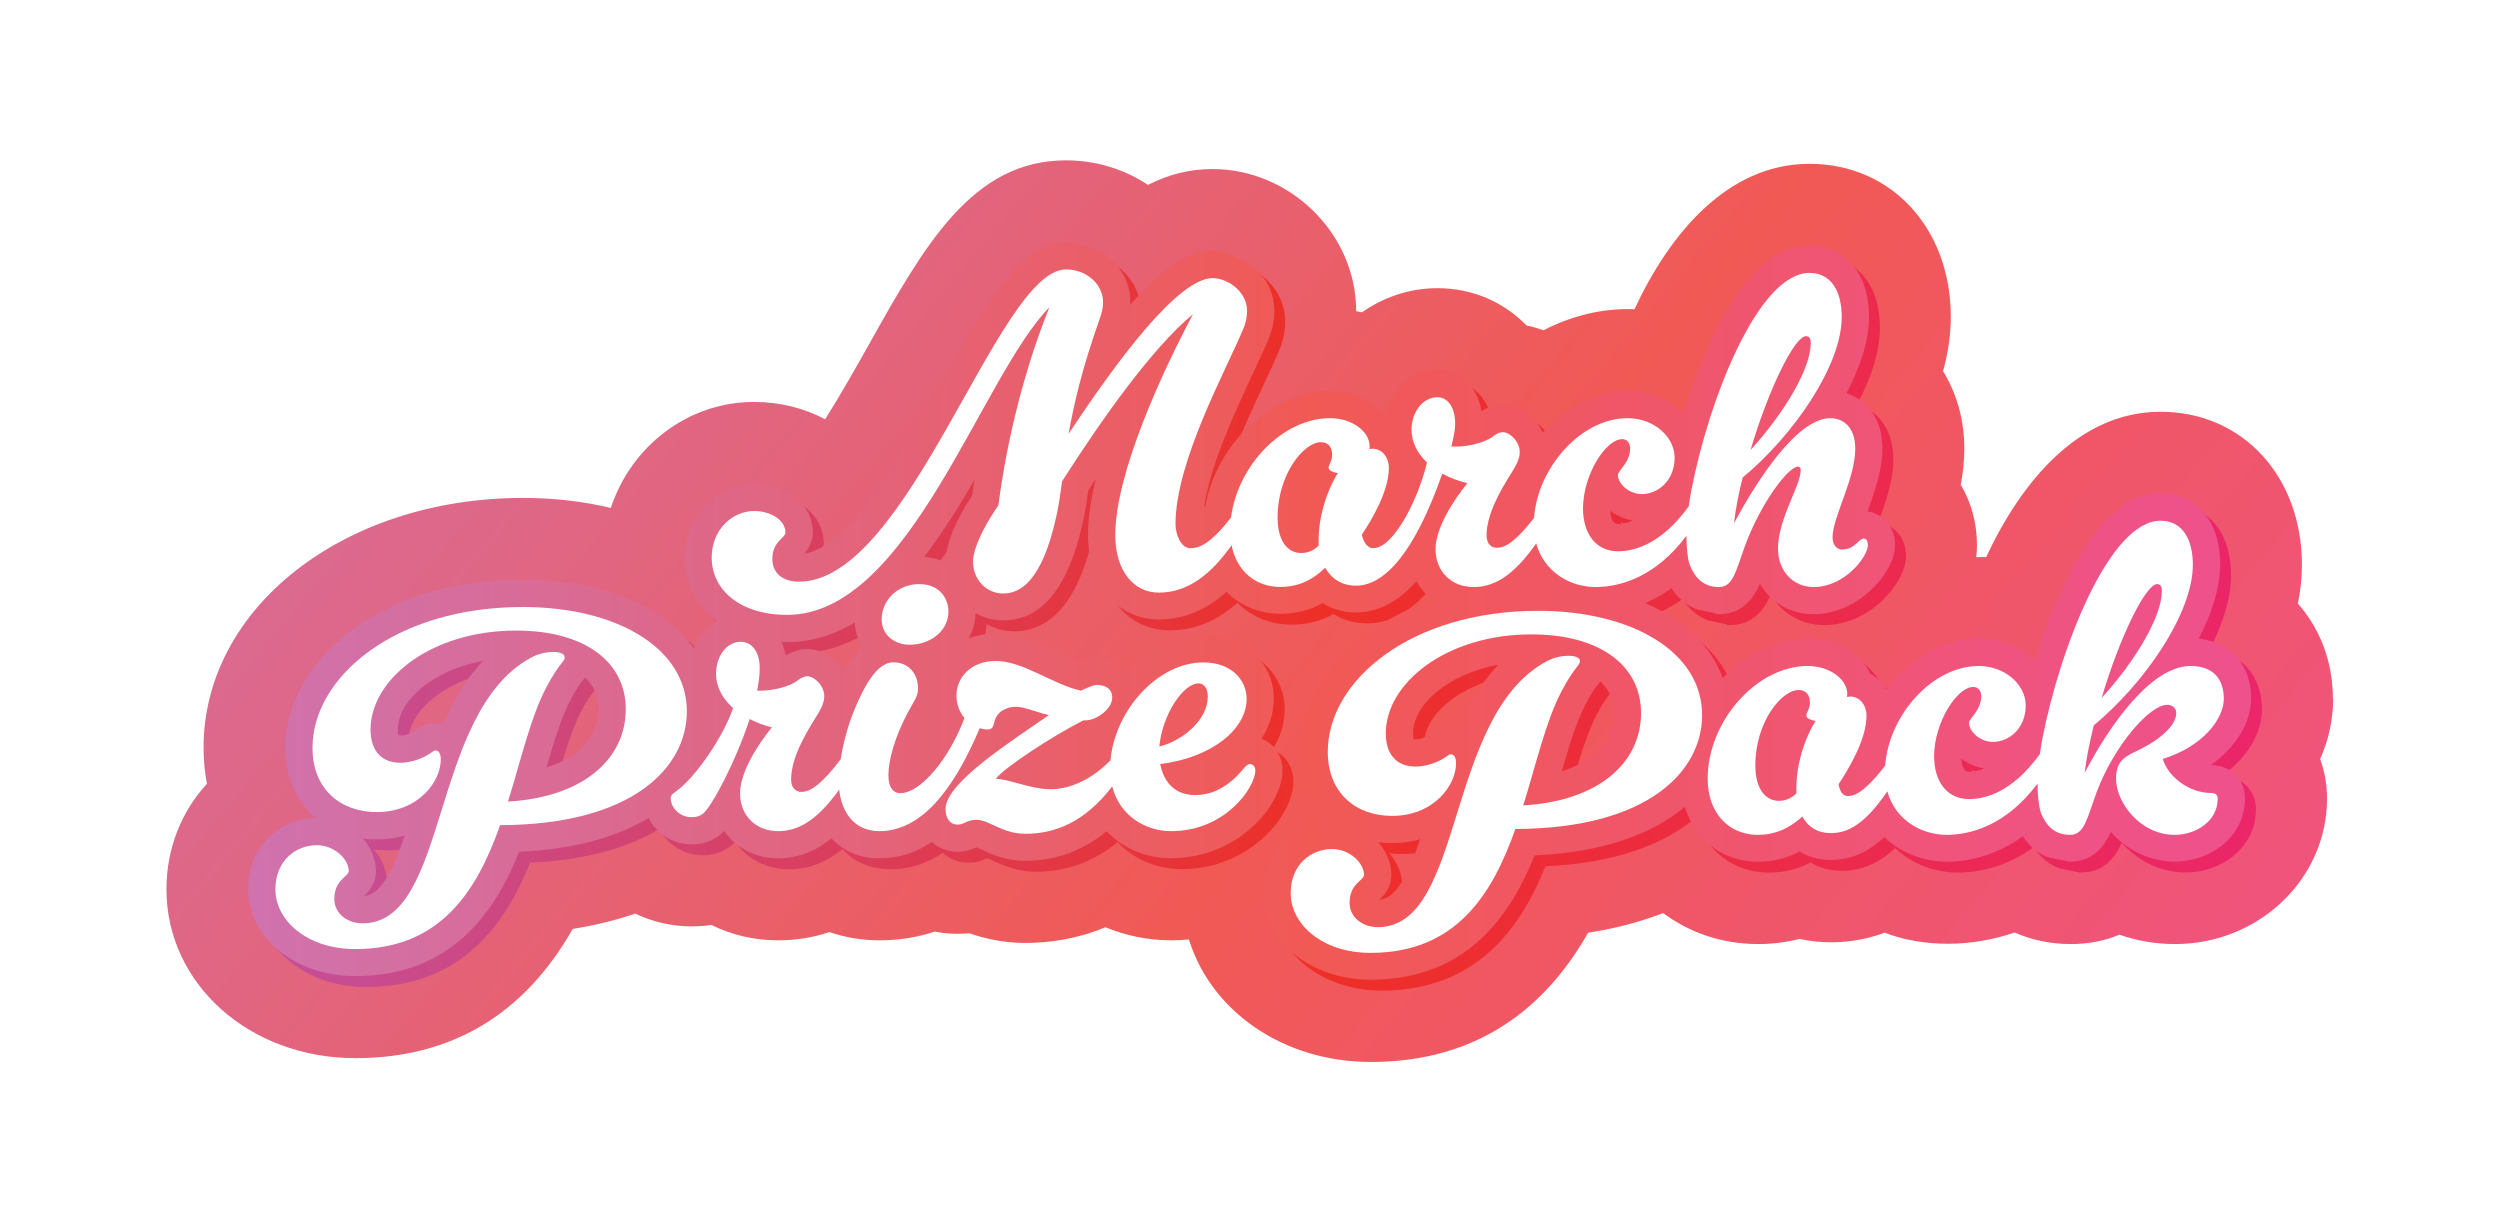 <?xml version="1.0" encoding="UTF-8"?>
<svg id="Layer_1" xmlns="http://www.w3.org/2000/svg" xmlns:xlink="http://www.w3.org/1999/xlink" version="1.1" viewBox="0 0 229.2 112.08">
  <!-- Generator: Adobe Illustrator 29.2.1, SVG Export Plug-In . SVG Version: 2.1.0 Build 116)  -->
  <defs>
    <style>
      .st0 {
        fill: url(#linear-gradient2);
      }

      .st1 {
        fill: url(#linear-gradient1);
      }

      .st2 {
        fill: #fff;
      }

      .st3 {
        fill: url(#linear-gradient);
        filter: url(#outer-glow-1);
      }
    </style>
    <linearGradient id="linear-gradient" x1="21.82" y1="-9.89" x2="204.79" y2="143.14" gradientUnits="userSpaceOnUse">
      <stop offset="0" stop-color="#d072ae"/>
      <stop offset=".53" stop-color="#f15955"/>
      <stop offset="1" stop-color="#ef518d"/>
    </linearGradient>
    <filter id="outer-glow-1" x=".24" y="-.48" width="228.72" height="113.04" filterUnits="userSpaceOnUse">
      <feOffset dx="0" dy="0"/>
      <feGaussianBlur result="blur" stdDeviation="5"/>
      <feFlood flood-color="#fff" flood-opacity=".75"/>
      <feComposite in2="blur" operator="in"/>
      <feComposite in="SourceGraphic"/>
    </filter>
    <linearGradient id="linear-gradient1" x1="23.75" y1="57.03" x2="207.38" y2="57.03" gradientUnits="userSpaceOnUse">
      <stop offset="0" stop-color="#c44f9b"/>
      <stop offset=".53" stop-color="#ed2f27"/>
      <stop offset="1" stop-color="#eb266a"/>
    </linearGradient>
    <linearGradient id="linear-gradient2" x1="22.75" y1="56.03" x2="206.38" y2="56.03" xlink:href="#linear-gradient"/>
  </defs>
  <path class="st3" d="M213.88,64.07c0-3.42-1.19-6.45-3.21-8.73.24-1.19.37-2.38.37-3.55,0-8.13-5.45-14.04-12.96-14.04s-12.77,6.43-15.99,13.33c-.3-.01-.61-.01-.91,0,.04-.36.07-.73.07-1.1,0-2.05-.54-3.94-1.49-5.54.2-1.04.33-2.14.33-3.3,0-2.67-.71-5.1-1.95-7.11.46-1.66.71-3.33.71-4.97,0-8.14-5.45-14.04-12.96-14.04s-12.83,6.42-16.04,13.33c-2.87-.12-5.76.59-8.34,1.93-.51-.18-1.03-.33-1.56-.44-2.07-2.14-4.93-3.42-8.17-3.42-2.55,0-4.93.82-6.9,2.21-.18-.04-.36-.07-.55-.1v-.03c0-7.05-6.03-13-13.16-13-2.03,0-3.96.45-5.92,1.45-2.15-1.42-4.73-2.25-7.52-2.25-8.6,0-12.98,7.81-18.05,16.85-1.05,1.87-2.54,4.52-4.03,6.89-1.9-1.01-4.12-1.59-6.51-1.59-6.1,0-11.29,4.08-13.14,9.72-2.5-.6-5.2-.92-8.06-.92-16.42,0-29.28,10.07-29.28,22.92,0,1.13.11,2.23.31,3.29-2.31,2.5-3.71,5.89-3.71,9.67,0,8.68,7.61,15.48,17.32,15.48,8.78,0,15.46-3.98,19.93-11.85,2.08-.32,3.98-.81,5.73-1.4,1.56.74,3.3,1.17,5.14,1.17.63,0,1.25-.04,1.85-.13,1.82.91,3.9,1.41,6.11,1.41,1.63,0,3.2-.25,4.7-.76,1.42.49,2.96.76,4.58.76,1.78,0,3.47-.27,5.07-.8,1.03.2,2.18.25,3.18.15,1.31.46,3.05.89,5.15.89s4.65-.33,7.32-1.44c1.87.77,3.91,1.2,6.04,1.2.55,0,1.09-.03,1.62-.08,2.02,6.55,8.61,11.23,16.67,11.23,8.78,0,15.46-3.98,19.93-11.85,2.55-.39,4.83-1.01,6.88-1.8,2.4,1.79,5.38,2.84,8.7,2.84,1.3,0,2.58-.16,3.81-.47.92.2,1.88.31,2.87.31,1.83,0,3.47-.34,4.92-.88,3.64,1.38,8.03,1.33,11.91-.02,1.58.69,3.31,1.06,5.13,1.06,1.64,0,3.14-.29,4.49-.86,1.57.55,3.28.86,5.11.86,7.67,0,13.92-5.98,13.92-13.32,0-1.29-.22-2.51-.63-3.64.77-1.74,1.19-3.6,1.19-5.52Z"/>
  <path class="st1" d="M158.35,57.31c.09,0,.17,0,.25,0,2.07,0,3.1-1.34,3.75-2.78,1,1.7,2.79,2.78,4.93,2.78,4.12,0,7.46-3.84,7.46-6.34,0-1.84-1.25-2.9-2.53-3.08,0-.03.02-.05.03-.08.63-1.75,1.34-3.73,1.34-5.69,0-2.86-1.53-4.5-3.3-5.07,1.27-2.39,2.07-4.82,2.07-7.01,0-4.52-2.74-6.54-5.46-6.54-5.74,0-9.55,8.89-11.57,15.38-1.25-1.26-3.08-2.06-5.11-2.06-2.89,0-5.71,1.51-7.78,3.84-.67-1.47-2.12-2.56-3.66-2.56-.66,0-1.31.2-1.95.59-.43-2.59-2.3-3.79-4.05-3.79-2.29,0-4.21,1.79-4.73,4.18-1.1-1.36-2.98-2.26-5.11-2.26-5.25,0-10.34,4.76-11.43,10.56-.04.05-.08.09-.11.14.54-3.86,2.89-8.87,4.5-12.33.56-1.19,1.03-2.21,1.37-3.02.38-.88.57-1.75.57-2.68,0-1.8-.92-3.29-2.19-4.27l-2.27-1.09c-.4-.09-.8-.14-1.2-.14-1.71,0-3.85.77-7.54,4.94,0-.08,0-.16,0-.25,0-1.92-1.06-3.62-2.67-4.6l-2.43-.85c-.26-.03-.53-.05-.8-.05-4.21,0-7.27,5.46-11.51,13.02-3.56,6.34-8.38,14.93-12.48,15.57.35-.41.78-1.07.78-1.98,0-2.5-2.36-4.46-5.38-4.46s-6.38,2.59-6.38,6.78c0,2.12.96,4.33,2.97,5.84-.93.54-1.67,1.41-2.11,2.49-2.78-3.88-8.46-6.31-15.68-6.31-13.63,0-21.78,7.84-21.78,15.42,0,2.69,1.02,4.93,2.75,6.42-3.01.07-6.15,2.36-6.15,6.54,0,4.47,4.31,7.98,9.82,7.98,8.96,0,12.89-6.09,15.02-11.4,5.2-.23,9.07-1.41,11.86-3.1.72,1.41,2.22,2.42,3.92,2.42,1.03,0,1.82-.25,2.64-.87.12-.1.25-.22.38-.36,1.06,1.54,2.84,2.51,4.93,2.51,1.77,0,3.37-.59,4.9-1.83,1.09,1.17,2.6,1.83,4.38,1.83s3.32-.5,4.82-1.5c.62.57,1.45.9,2.38.9.79,0,1.36-.25,1.7-.41,0,0,0,0,0,0,.15.06.38.16.55.24.86.4,2.16,1,3.94,1,2.77,0,5.27-.91,7.46-2.71,1.47,1.55,3.56,2.47,5.9,2.47,6.14,0,10.22-4.85,10.22-8.06,0-1.34-.79-2.46-1.93-2.9.73-1.11,1.13-2.35,1.13-3.66,0-3.34-2.78-5.86-6.46-5.86-2.53,0-5.02,1.19-7,3.08-.69-.63-1.65-1-2.76-1-.53,0-1.05.13-1.65.37-.66-.23-1.37-.57-2.11-.92-1.64-.77-3.5-1.65-5.51-1.65-.9,0-1.73.17-2.48.46.38-.7.61-1.49.63-2.33.75.42,1.6.67,2.53.67,3.51,0,5.96-2.98,7.27-8.86.23-.99.39-2.03.53-3.04.23-.37.47-.72.7-1.08-.45,1.82-.72,3.57-.72,5.11,0,4.58,2.67,7.78,6.5,7.78,2.25,0,4.3-.83,6.2-2.53,1.26,1.27,2.99,2.01,4.93,2.01,1.41,0,2.7-.32,3.88-.98.88.56,1.92.86,3.04.86,2.03,0,3.87-.95,5.56-2.88.37.68.87,1.26,1.47,1.73-7.7,2.65-12.08,8.33-12.08,13.88,0,2.69,1.02,4.93,2.75,6.42-3.01.07-6.15,2.36-6.15,6.54,0,4.47,4.31,7.98,9.82,7.98,8.95,0,12.89-6.1,15.02-11.4,6.51-.29,10.95-2.06,13.77-4.46.93,3.03,3.47,5.04,6.71,5.04,1.37,0,2.63-.31,3.81-.93.83.5,1.81.77,2.87.77,1.78,0,3.36-.66,4.9-2.09,1.61,1.54,3.78,2.25,5.74,2.25,1.6,0,4.25-.37,6.96-2.33.66,1.01,1.48,1.59,2.27,1.92l1.95.4s.09,0,.13,0c2.04,0,3.07-1.3,3.72-2.72,1.42,1.6,3.49,2.72,5.88,2.72,3.16,0,6.42-2.18,6.42-5.82,0-1.72-1.33-3.02-3.1-3.02-.02,0-.04,0-.05,0,2.29-1.62,3.71-3.86,3.71-6.14,0-3.04-1.9-5.16-4.8-5.46,1.21-2.33,1.96-4.69,1.96-6.82,0-4.52-2.74-6.54-5.46-6.54-5.68,0-9.51,8.91-11.55,15.4-1.25-1.28-3.09-2.08-5.13-2.08-3.22,0-6.35,1.87-8.45,4.66-.37-.6-.89-1.08-1.49-1.41-.88-1.9-3.12-3.25-5.74-3.25-2.86,0-5.64,1.43-7.78,3.64-.44-1.2-1.1-2.3-1.98-3.29l-.71-.73c-1.19-1.13-2.68-2.09-4.41-2.84.78-.34,1.59-.77,2.4-1.36.66,1.01,1.48,1.59,2.27,1.92l1.83.4ZM180.83,70.57c.6.44,1.31.75,2.07.88-.47.21-.93.31-1.38.31-.51,0-.67-.61-.69-1.2ZM149.33,49.04c-.51,0-.67-.61-.69-1.2.6.44,1.31.75,2.07.89-.47.21-.93.31-1.38.31ZM127.46,83.49c.38-.36,1.1-1.11,1.1-2.29,0-1.1-.46-2.14-1.2-2.98,1.27.16,2.67.06,3.84-.28-1.15,3.35-2.22,5.44-3.74,5.55ZM134.01,67.66c-.99,0-1.63.49-1.89.69-.13.09-.74.43-1.35.43-.07,0-.12,0-.15-.01-.03-.09-.07-.26-.07-.53,0-2.59,3.09-5.42,7.81-6.3-1.55,1.64-2.71,3.66-3.66,5.81-.23-.06-.46-.08-.69-.08ZM146.38,65.53c.57-1.09.92-1.53,1.15-1.82.05-.07.12-.15.18-.24.75.68,1.24,1.61,1.24,2.89,0,2.5-1.76,4.4-4.77,5.35.69-2.37,1.36-4.58,2.2-6.18ZM53.3,65.18c.57-1.09.92-1.53,1.15-1.82.05-.07.12-.15.18-.24.75.68,1.24,1.61,1.24,2.89,0,2.5-1.76,4.4-4.77,5.35.69-2.37,1.36-4.58,2.2-6.18ZM34.37,83.15c.38-.36,1.1-1.11,1.1-2.29,0-1.1-.46-2.14-1.2-2.98,1.27.16,2.67.06,3.84-.28-1.15,3.35-2.22,5.44-3.73,5.55ZM40.93,67.31c-.98,0-1.62.49-1.89.69-.13.09-.74.43-1.35.43-.07,0-.12,0-.15-.01-.03-.09-.07-.26-.07-.53,0-2.59,3.09-5.42,7.81-6.3-1.55,1.64-2.71,3.65-3.66,5.81-.23-.06-.46-.08-.69-.08ZM85.71,52.07c1.66-2.16,3.19-4.59,4.63-7.08-.08.53-.16,1.01-.21,1.43-1.03,1.56-2.42,4.04-2.42,6.07,0,.04,0,.07,0,.1-.58-.29-1.25-.48-2.01-.53ZM73.17,59.87c2.25,0,4.3-.67,6.19-1.79.05.82.3,1.57.71,2.22-.71.58-1.29,1.34-1.76,2.13-.76-1.14-2-1.92-3.31-1.92-.66,0-1.31.2-1.96.59-.08-.46-.23-.87-.4-1.25.17,0,.34.02.52.02Z"/>
  <path class="st0" d="M157.35,56.31c.09,0,.17,0,.25,0,2.07,0,3.1-1.34,3.75-2.78,1,1.7,2.79,2.78,4.93,2.78,4.12,0,7.46-3.84,7.46-6.34,0-1.84-1.25-2.9-2.53-3.08,0-.03.02-.05.03-.08.63-1.75,1.34-3.73,1.34-5.69,0-2.86-1.53-4.5-3.3-5.07,1.27-2.39,2.07-4.82,2.07-7.01,0-4.52-2.74-6.54-5.46-6.54-5.74,0-9.55,8.89-11.57,15.38-1.25-1.26-3.08-2.06-5.11-2.06-2.89,0-5.71,1.51-7.78,3.84-.67-1.47-2.12-2.56-3.66-2.56-.66,0-1.31.2-1.95.59-.43-2.59-2.3-3.79-4.05-3.79-2.29,0-4.21,1.79-4.73,4.18-1.1-1.36-2.98-2.26-5.11-2.26-5.25,0-10.34,4.76-11.43,10.56-.04.05-.08.09-.11.14.54-3.86,2.89-8.87,4.5-12.33.56-1.19,1.03-2.21,1.37-3.02.38-.88.57-1.75.57-2.68,0-1.8-.92-3.29-2.19-4.27l-2.27-1.09c-.4-.09-.8-.14-1.2-.14-1.71,0-3.85.77-7.54,4.94,0-.08,0-.16,0-.25,0-1.92-1.06-3.62-2.67-4.6l-2.43-.85c-.26-.03-.53-.05-.8-.05-4.21,0-7.27,5.46-11.51,13.02-3.56,6.34-8.38,14.93-12.48,15.57.35-.41.78-1.07.78-1.98,0-2.5-2.36-4.46-5.38-4.46s-6.38,2.59-6.38,6.78c0,2.12.96,4.33,2.97,5.84-.93.54-1.67,1.41-2.11,2.49-2.78-3.88-8.46-6.31-15.68-6.31-13.63,0-21.78,7.84-21.78,15.42,0,2.69,1.02,4.93,2.75,6.42-3.01.07-6.15,2.36-6.15,6.54,0,4.47,4.31,7.98,9.82,7.98,8.96,0,12.89-6.09,15.02-11.4,5.2-.23,9.07-1.41,11.86-3.1.72,1.41,2.22,2.42,3.92,2.42,1.03,0,1.82-.25,2.64-.87.12-.1.25-.22.38-.36,1.06,1.54,2.84,2.51,4.93,2.51,1.77,0,3.37-.59,4.9-1.83,1.09,1.17,2.6,1.83,4.38,1.83s3.32-.5,4.82-1.5c.62.57,1.45.9,2.38.9.79,0,1.36-.25,1.7-.41,0,0,0,0,0,0,.15.06.38.16.55.24.86.4,2.16,1,3.94,1,2.77,0,5.27-.91,7.46-2.71,1.47,1.55,3.56,2.47,5.9,2.47,6.14,0,10.22-4.85,10.22-8.06,0-1.34-.79-2.46-1.93-2.9.73-1.11,1.13-2.35,1.13-3.66,0-3.34-2.78-5.86-6.46-5.86-2.53,0-5.02,1.19-7,3.08-.69-.63-1.65-1-2.76-1-.53,0-1.05.13-1.65.37-.66-.23-1.37-.57-2.11-.92-1.64-.77-3.5-1.65-5.51-1.65-.9,0-1.73.17-2.48.46.38-.7.61-1.49.63-2.33.75.42,1.6.67,2.53.67,3.51,0,5.96-2.98,7.27-8.86.23-.99.39-2.03.53-3.04.23-.37.47-.72.7-1.08-.45,1.82-.72,3.57-.72,5.11,0,4.58,2.67,7.78,6.5,7.78,2.25,0,4.3-.83,6.2-2.53,1.26,1.27,2.99,2.01,4.93,2.01,1.41,0,2.7-.32,3.88-.98.88.56,1.92.86,3.04.86,2.03,0,3.87-.95,5.56-2.88.37.68.87,1.26,1.47,1.73-7.7,2.65-12.08,8.33-12.08,13.88,0,2.69,1.02,4.93,2.75,6.42-3.01.07-6.15,2.36-6.15,6.54,0,4.47,4.31,7.98,9.82,7.98,8.95,0,12.89-6.1,15.02-11.4,6.51-.29,10.95-2.06,13.77-4.46.93,3.03,3.47,5.04,6.71,5.04,1.37,0,2.63-.31,3.81-.93.83.5,1.81.77,2.87.77,1.78,0,3.36-.66,4.9-2.09,1.61,1.54,3.78,2.25,5.74,2.25,1.6,0,4.25-.37,6.96-2.33.66,1.01,1.48,1.59,2.27,1.92l1.95.4s.09,0,.13,0c2.04,0,3.07-1.3,3.72-2.72,1.42,1.6,3.49,2.72,5.88,2.72,3.16,0,6.42-2.18,6.42-5.82,0-1.72-1.33-3.02-3.1-3.02-.02,0-.04,0-.05,0,2.29-1.62,3.71-3.86,3.71-6.14,0-3.04-1.9-5.16-4.8-5.46,1.21-2.33,1.96-4.69,1.96-6.82,0-4.52-2.74-6.54-5.46-6.54-5.68,0-9.51,8.91-11.55,15.4-1.25-1.28-3.09-2.08-5.13-2.08-3.22,0-6.35,1.87-8.45,4.66-.37-.6-.89-1.08-1.49-1.41-.88-1.9-3.12-3.25-5.74-3.25-2.86,0-5.64,1.43-7.78,3.64-.44-1.2-1.1-2.3-1.98-3.29l-.71-.73c-1.19-1.13-2.68-2.09-4.41-2.84.78-.34,1.59-.77,2.4-1.36.66,1.01,1.48,1.59,2.27,1.92l1.83.4ZM179.83,69.57c.6.44,1.31.75,2.07.88-.47.21-.93.31-1.38.31-.51,0-.67-.61-.69-1.2ZM148.33,48.04c-.51,0-.67-.61-.69-1.2.6.44,1.31.75,2.07.89-.47.21-.93.31-1.38.31ZM126.46,82.49c.38-.36,1.1-1.11,1.1-2.29,0-1.1-.46-2.14-1.2-2.98,1.27.16,2.67.06,3.84-.28-1.15,3.35-2.22,5.44-3.74,5.55ZM133.01,66.66c-.99,0-1.63.49-1.89.69-.13.09-.74.43-1.35.43-.07,0-.12,0-.15-.01-.03-.09-.07-.26-.07-.53,0-2.59,3.09-5.42,7.81-6.3-1.55,1.64-2.71,3.66-3.66,5.81-.23-.06-.46-.08-.69-.08ZM145.38,64.53c.57-1.09.92-1.53,1.15-1.82.05-.07.12-.15.18-.24.75.68,1.24,1.61,1.24,2.89,0,2.5-1.76,4.4-4.77,5.35.69-2.37,1.36-4.58,2.2-6.18ZM52.3,64.18c.57-1.09.92-1.53,1.15-1.82.05-.07.12-.15.18-.24.75.68,1.24,1.61,1.24,2.89,0,2.5-1.76,4.4-4.77,5.35.69-2.37,1.36-4.58,2.2-6.18ZM33.37,82.15c.38-.36,1.1-1.11,1.1-2.29,0-1.1-.46-2.14-1.2-2.98,1.27.16,2.67.06,3.84-.28-1.15,3.35-2.22,5.44-3.73,5.55ZM39.93,66.31c-.98,0-1.62.49-1.89.69-.13.09-.74.43-1.35.43-.07,0-.12,0-.15-.01-.03-.09-.07-.26-.07-.53,0-2.59,3.09-5.42,7.81-6.3-1.55,1.64-2.71,3.65-3.66,5.81-.23-.06-.46-.08-.69-.08ZM84.71,51.07c1.66-2.16,3.19-4.59,4.63-7.08-.08.53-.16,1.01-.21,1.43-1.03,1.56-2.42,4.04-2.42,6.07,0,.04,0,.07,0,.1-.58-.29-1.25-.48-2.01-.53ZM72.17,58.87c2.25,0,4.3-.67,6.19-1.79.05.82.3,1.57.71,2.22-.71.58-1.29,1.34-1.76,2.13-.76-1.14-2-1.92-3.31-1.92-.66,0-1.31.2-1.96.59-.08-.46-.23-.87-.4-1.25.17,0,.34.02.52.02Z"/>
  <g>
    <path class="st2" d="M47.93,55.65c-11.68,0-19.28,6.4-19.28,12.92,0,3.84,2.64,5.88,5.88,5.88,3.88,0,5.88-2.84,5.88-4.8,0-.6-.2-.84-.48-.84-.16,0-.24.08-.4.2-.32.24-1.48.92-2.84.92-1.72,0-2.72-1.12-2.72-3.04,0-4.6,5.52-9.08,13.36-9.08,6.24,0,10.04,2.84,10.04,7.2,0,4.6-3.92,8.08-10.8,8.48,1.2-3.84,2.08-7.76,3.52-10.48,1.2-2.28,1.68-2.32,1.68-2.76,0-.32-.48-.48-1.04-.48-.52,0-1.32.12-2.04.52-9.32,5.04-7.48,24.36-15.44,24.36-1.4,0-2.6-.88-2.6-2.24,0-1.76,1.32-2.04,1.32-2.56,0-1.08-1.32-2.36-2.92-2.36-1.92,0-3.8,1.4-3.8,4.04,0,2.88,2.92,5.48,7.32,5.48,7.84,0,11.16-5.36,13.28-11.36,12.2-.04,17.12-5.32,17.12-10.44,0-5.8-6.44-9.56-15.04-9.56Z"/>
    <path class="st2" d="M114.57,70.05c-.32,0-.68.64-1.32,1.24-.8.76-2,1.6-3.68,1.6-1.88,0-2.88-1.2-3.2-2.84,4.8-.6,7.92-3.24,7.92-5.96,0-1.8-1.44-3.36-3.96-3.36-4.2,0-8.11,4.4-8.52,8.97-1.44,1.5-3.45,2.66-5.52,2.66-1.72,0-3.88-.96-5-.96.76-1,5.12-3.88,8.04-5.36h.24c.88,0,2.4-1,2.4-2.08,0-.8-.6-1.16-1.4-1.16-.32,0-.88.24-1.48.52-2.64-.6-5.28-2.72-7.8-2.72-2.28,0-3.6,1.52-3.6,3.16,0,.85.3,1.55.73,2.07-1.33,3.6-3.96,6.89-5.89,6.89-.56,0-1.08-.44-1.08-1.64,0-1.36.56-3.44,1.76-5.72.6-1.12.96-1.52.96-2.24,0-1.32-.84-2.4-2.28-2.4s-2.64,2.08-3.64,4.56c-.53,1.32-.95,2.88-1.17,4.32-2.18,2.89-3.12,3-3.63,3-.48,0-.92-.36-.92-1.12,0-2,1.32-4.2,2.24-5.68.48-.76.8-1.36.8-1.96,0-1-.92-1.84-1.56-1.84-.24,0-.56.12-.96.44-.64.48-2.12.88-3.28.88h-.36c.16-.76.24-1.44.24-2.08,0-1.48-.72-2.4-1.72-2.4-1.32,0-2.28,1.32-2.28,2.92,0,1.28.64,2.32,1.56,3.16-.84,2.48-3.4,6.4-5.4,7.76-.2.12-.32.32-.32.48,0,.96.92,1.76,1.88,1.76.48,0,.76-.08,1.08-.32.8-.64,3-4.76,4.28-8.68.64.32,1.32.6,2.04.76-1.28,1.56-2.92,4.12-2.92,6.04,0,2.08,1.48,3.48,3.48,3.48,1.71,0,3.46-.81,5.61-3.81.22,2.14,1.44,3.81,3.67,3.81,3.8,0,6.76-3.64,9.21-9.44.24.07.48.12.71.12.52,0,.52-.32.68-.84.2-.72.96-1.24,1.92-1.24.84,0,1.8.48,3.04.76-3.64,2.52-9.48,6.24-9.48,8.6,0,.88.4,1.44,1.12,1.44.56,0,.88-.44,1.68-.44,1.24,0,2.36,1.28,4.52,1.28,2.68,0,5.41-1.02,7.96-4.34.69,2.74,3.1,4.1,5.4,4.1,5,0,7.72-4.04,7.72-5.56,0-.36-.24-.6-.52-.6ZM109.89,62.65c.4,0,.84.36.84,1.2,0,2.08-2.16,4-4.44,4.6.24-2.84,2.16-5.8,3.6-5.8Z"/>
    <path class="st2" d="M86.95,56.07c0-1.16-.76-2.52-2.68-2.52s-3.44,1.44-3.44,3.24c0,1.36,1.12,2.32,2.56,2.32,1.88,0,3.56-1.24,3.56-3.04Z"/>
    <path class="st2" d="M141.01,56c-11.68,0-19.28,6.4-19.28,12.92,0,3.84,2.64,5.88,5.88,5.88,3.88,0,5.88-2.84,5.88-4.8,0-.6-.2-.84-.48-.84-.16,0-.24.08-.4.2-.32.24-1.48.92-2.84.92-1.72,0-2.72-1.12-2.72-3.04,0-4.6,5.52-9.08,13.36-9.08,6.24,0,10.04,2.84,10.04,7.2,0,4.6-3.92,8.08-10.8,8.48,1.2-3.84,2.08-7.76,3.52-10.48,1.2-2.28,1.68-2.32,1.68-2.76,0-.32-.48-.48-1.04-.48-.52,0-1.32.12-2.04.52-9.32,5.04-7.48,24.36-15.44,24.36-1.4,0-2.6-.88-2.6-2.24,0-1.76,1.32-2.04,1.32-2.56,0-1.08-1.32-2.36-2.92-2.36-1.92,0-3.8,1.4-3.8,4.04,0,2.88,2.92,5.48,7.32,5.48,7.84,0,11.16-5.36,13.28-11.36,12.2-.04,17.12-5.32,17.12-10.44,0-5.8-6.44-9.56-15.04-9.56Z"/>
    <path class="st2" d="M202.72,72.7c-2,0-3.92-1.44-4.44-3.12,3.64-1.12,5.6-3.64,5.6-5.52s-1.04-3-3.04-3c-3.6,0-7.4,5.36-9.72,9.8.16-1.4.48-2.88.84-4.36,4.68-3.88,9.08-10.28,9.08-14.72,0-2.4-1-4.04-2.96-4.04-4.68,0-9.2,11.6-10.84,20-.09.47-.16.93-.22,1.39-2.67,3.7-5.24,4.13-6.5,4.13-2.04,0-3.2-1.64-3.2-3.92,0-3.08,2.08-6.36,3.6-6.36.4,0,.72.32.72.84,0,1.32-1.12,2.04-1.12,2.44,0,.8,1,1.76,2.2,1.76,1.44,0,3-1.2,3-3.36,0-1.8-1.8-3.6-4.32-3.6-4.25,0-8.23,4.51-8.57,9.14-2.05,2.65-2.94,2.78-3.43,2.78-.4,0-.72-.36-.84-1.08.92-1.4,2.56-4.08,2.56-6.28,0-1-.64-1.76-1.48-1.76-.16,0-.32.04-.32.04,0,0,.04-.12.04-.28,0-1.28-1.52-2.56-3.64-2.56-4.68,0-9.16,5.08-9.16,10.32,0,3.28,2.04,5.16,4.6,5.16,1.32,0,2.68-.4,4.08-1.68.52.96,1.4,1.52,2.6,1.52,1.51,0,3.08-.73,5.19-3.83.74,2.67,3.17,3.99,5.45,3.99s5.54-.96,8.32-4.7c0,1.02.13,2.19.32,2.7.48,1.2,1.28,2,2.68,2,1.32,0,1.56-1.6,2.44-3.96,1.6-4.24,4.84-7.96,6.44-7.96.56,0,.84.36.84.76,0,1.04-1.32,2.32-3.24,3.28-1.28.64-2.28.92-2.28,2.72,0,2.2,2.2,5.16,5.4,5.16,1.84,0,3.92-1.2,3.92-3.32,0-.28-.16-.52-.6-.52ZM197.76,53.55c.4,0,.44.36.44.64,0,2.28-2.32,6.28-5.52,9.8,1.64-5.56,4.04-10.44,5.08-10.44ZM164.69,72.26v.48c-.4.4-.92.68-1.6.68-1.28,0-2.16-1.16-2.16-3.24,0-4.04,2.44-6.92,3.96-6.92.68,0,1.04.44,1.04,1.16,0,.64-.32.84-.32,1.2,0,.24.4.4.84.48-1.08,1.72-1.76,4.08-1.76,6.16Z"/>
    <path class="st2" d="M124.29,53.7c2.58,0,5.34-2.87,7.94-10.28.72.4,1.51.69,2.3.88-1.28,1.56-2.92,4.12-2.92,6.04,0,2.08,1.48,3.48,3.48,3.48,1.74,0,3.54-.84,5.75-4,.74,2.68,3.17,4,5.45,4s5.54-.96,8.32-4.7c0,1.02.12,2.2.32,2.7.48,1.2,1.28,2,2.68,2,1.32,0,1.56-1.6,2.44-3.96,1.4-3.72,3.88-7.08,4.8-7.08.16,0,.24.12.24.32,0,1.44-2.08,4.44-2.08,7.2,0,2.08,1.4,3.52,3.28,3.52,2.84,0,4.96-2.8,4.96-3.84,0-.36-.12-.6-.4-.6-.44,0-.8,1-1.96,1-.48,0-.88-.4-.88-1.12,0-1.84,2.08-5.36,2.08-8.12,0-2.04-1.16-2.8-2.28-2.8-3,0-6.64,5.52-8.84,9.64.16-1.36.44-2.8.8-4.2,4.68-3.88,9.08-10.28,9.08-14.72,0-2.4-1-4.04-2.96-4.04-4.68,0-9.24,11.6-10.84,20-.09.47-.16.93-.22,1.39-2.67,3.7-5.24,4.13-6.5,4.13-2.04,0-3.2-1.64-3.2-3.92,0-3.08,2.08-6.36,3.6-6.36.4,0,.72.32.72.84,0,1.32-1.12,2.04-1.12,2.44,0,.8,1,1.76,2.2,1.76,1.44,0,3-1.2,3-3.36,0-1.8-1.8-3.6-4.32-3.6-4.25,0-8.23,4.51-8.57,9.14-2.05,2.65-2.94,2.74-3.43,2.74s-.92-.36-.92-1.12c0-2,1.32-4.2,2.24-5.68.48-.76.8-1.36.8-1.96,0-1-.92-1.84-1.56-1.84-.24,0-.56.12-.96.44-.64.48-2.12.88-3.28.88h-.48c.24-.88.36-1.6.36-2.08,0-1.48-.64-2.44-1.64-2.44-1.32,0-2.36,1.36-2.36,2.96,0,1.19.56,2.21,1.42,3.02-.88,3.61-3.13,7.86-4.94,7.86-.44,0-.84-.4-1.04-1.24.96-1.44,2.48-4,2.48-6.12,0-1-.64-1.76-1.48-1.76-.12,0-.2,0-.32.04.04-.08.04-.2.04-.28,0-1.28-1.52-2.56-3.64-2.56-4.32,0-8.46,4.32-9.07,9.11-2.09,2.68-3.1,2.81-3.73,2.81-.84,0-1.36-1.24-1.36-2.2,0-5.76,4.64-14.12,6.2-17.88.28-.64.36-1.2.36-1.68,0-1.76-1.76-3-3.16-3-3.12,0-8.68,7.44-13.2,14.28.48-2.72,1.24-6,2.8-10.4.24-.64.36-1.2.36-1.68,0-1.64-1.52-3-3.4-3-6.24,0-14.36,28.63-24.48,28.63-1.4,0-2.44-.72-2.44-2.08,0-1.64,1.2-1.92,1.2-2.44,0-1.08-1.28-1.96-2.88-1.96-1.92,0-3.88,1.64-3.88,4.28,0,2.88,2.52,5.24,6.92,5.24,11.16,0,17.76-21.8,24.04-28.2-2.76,6.84-4.12,13.8-4.68,18.16-1.28,1.84-2.32,3.92-2.32,5.16,0,1.68,1.24,2.92,2.76,2.92s3.52-1.04,4.84-6.92c.24-1.04.4-2.16.56-3.36,3.52-5.52,8.28-12.28,12-15.32-2.72,5.12-7.12,14.52-7.12,20.24,0,3.28,1.68,5.28,4,5.28,2.74,0,4.85-1.79,6.66-4.34.48,2.44,2.28,3.82,4.46,3.82,1.36,0,2.72-.4,4.12-1.76.6,1.04,1.56,1.64,2.8,1.64ZM165.57,30.82c.4,0,.44.36.44.64,0,2.28-2.32,6.28-5.52,9.8,1.64-5.56,4.04-10.44,5.08-10.44ZM120.89,50.02c-.4.4-.92.68-1.6.68-1.28,0-2.16-1.16-2.16-3.24,0-4.04,2.44-6.92,3.96-6.92.68,0,1.04.44,1.04,1.16,0,.64-.32.84-.32,1.2,0,.24.4.4.84.48-1.08,1.72-1.76,4.08-1.76,6.16v.48Z"/>
  </g>
</svg>